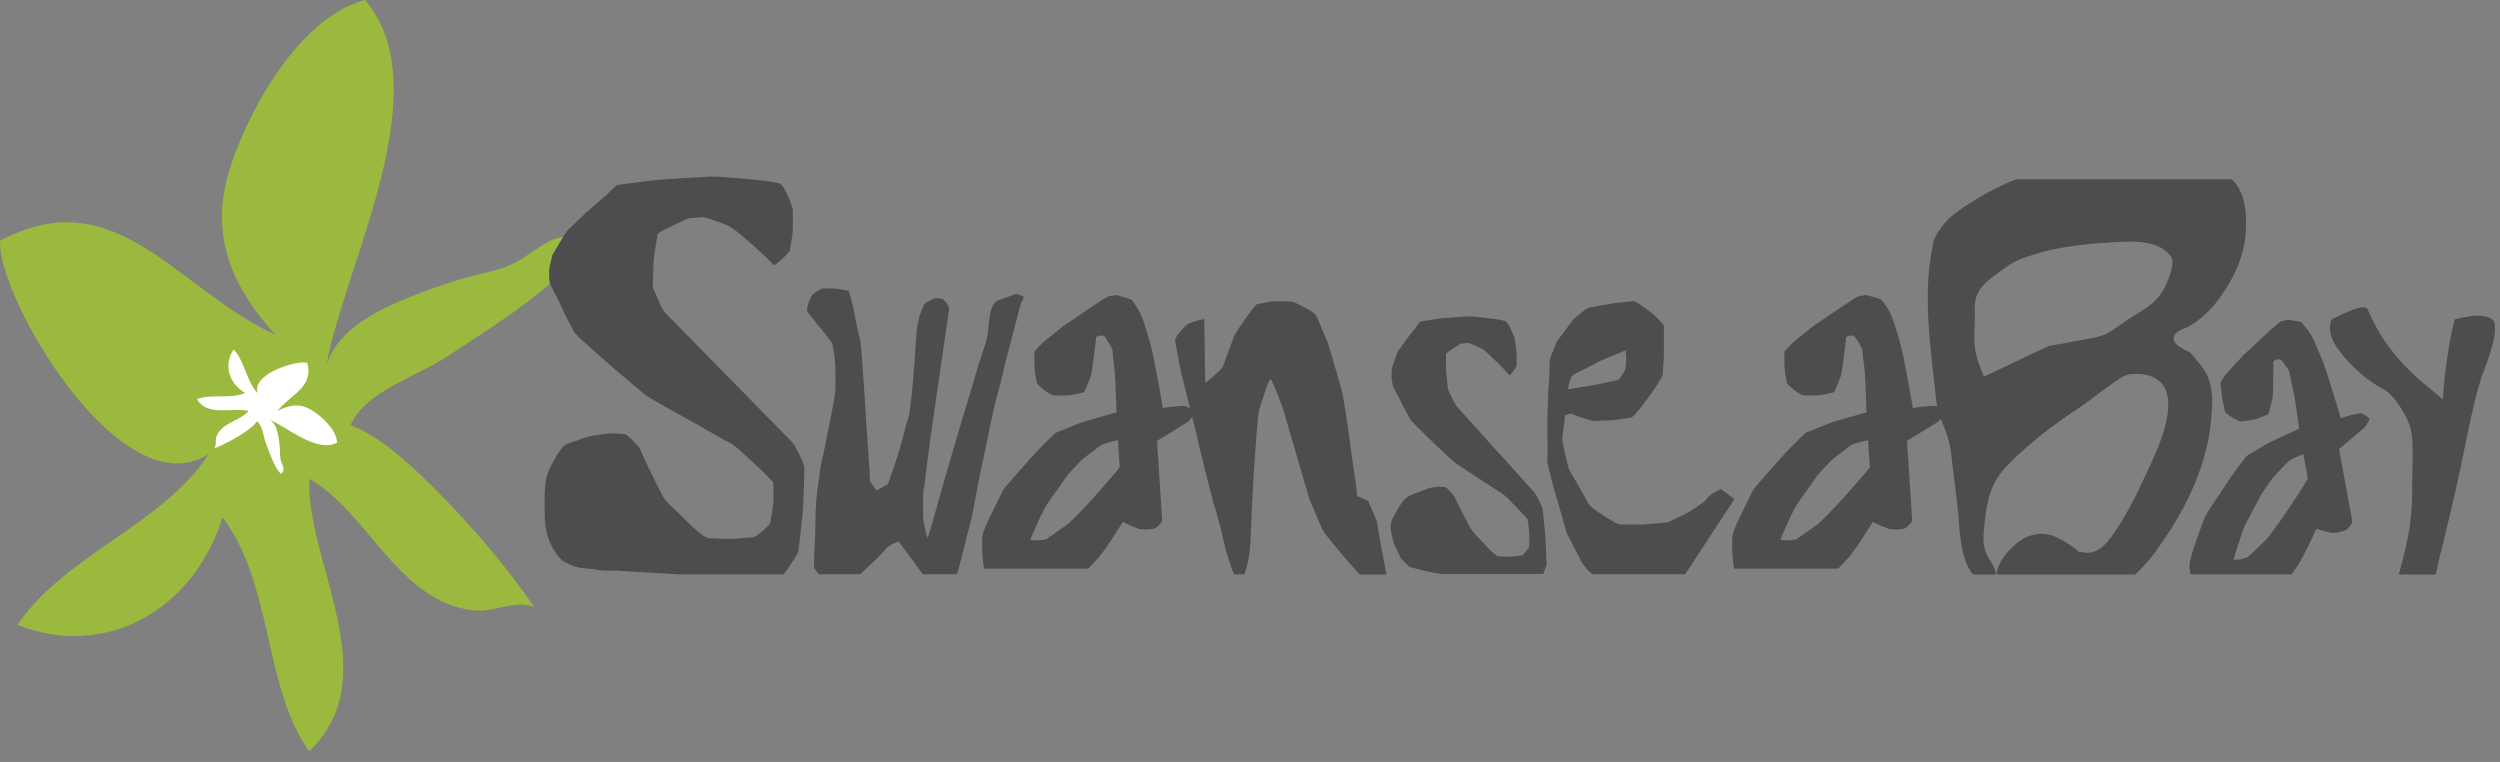<svg width="210" height="64" viewBox="0 0 210 64" fill="none" xmlns="http://www.w3.org/2000/svg">
<rect x="0" y="0" width="210" height="64" fill="#808080" stroke="none"/>
<g clip-path="url(#clip0_644_3466)">
<path opacity="0.98" d="M25.24 39.84C30.69 42.28 33.15 50.53 39.75 51.27C41.56 51.47 43.14 50.36 44.87 50.98C42.14 46.98 38.12 42.43 34.54 39.16C33.12 37.86 31.19 36.34 29.44 35.71C30.65 32.9 35.04 31.61 37.53 29.97C40.18 28.23 42.94 26.51 45.41 24.48C46.85 23.3 47.91 22.48 49.15 20.64C47.08 18.6 45.03 21.3 42.96 22.22C41.51 22.86 39.42 23.16 37.72 23.75C33.97 25.07 28.61 26.79 27.42 30.68C28.97 22.15 37.02 7.47 30.66 0C25.1 1.43 20.65 9.57 19.19 14.56C17.59 20.04 19.69 24.32 23.11 28.1C14.94 24.42 9.77 14.97 -1.32057e-05 20.23C-0.24 24.94 10.17 42.88 17.53 38.14C13.66 44.1 5.52 46.53 1.46 52.49C8.64 55.33 16.12 51.55 18.7 43.46C22.97 49.17 22.11 57.68 25.97 63.11C32.64 56.75 25.51 46.97 26 39.96" fill="#9BBA3C"/>
<path d="M20.98 34.42C20.28 35.35 18.61 35.46 18.18 36.68C18.06 37.01 18.21 37.36 18.01 37.66C18.89 37.32 19.93 36.75 20.7 36.21C21.01 36 21.38 35.7 21.58 35.39C22.06 35.74 22.11 36.63 22.32 37.18C22.54 37.76 22.74 38.36 23.02 38.92C23.18 39.24 23.29 39.48 23.59 39.8C24.07 39.5 23.64 38.99 23.56 38.56C23.5 38.26 23.54 37.85 23.5 37.5C23.41 36.73 23.32 35.64 22.63 35.24C24.18 35.91 26.62 38.07 28.31 37.19C28.28 36.07 26.93 34.87 26.05 34.38C25.08 33.84 24.17 34.05 23.31 34.53C24.36 33.14 26.38 32.57 25.81 30.48C24.93 30.23 21.07 31.42 21.65 33.03C20.69 32.04 20.58 30.38 19.63 29.35C18.78 30.59 19.17 32.17 20.59 33.01C19.32 33.57 17.74 33.04 16.54 33.53C17.46 35.07 19.62 34.15 20.93 34.54" fill="white"/>
<path d="M163.86 37.75C164.05 39.56 164.31 41.37 164.5 43.19C164.58 44.03 164.63 47.04 165.74 48.26H167.65C167.65 47.68 167.07 46.95 166.91 46.63C166.49 45.76 166.61 44.96 166.69 44.08C166.89 41.94 167.27 40.5 168.55 39.17C170.22 37.42 172.39 35.74 174.48 34.37C175.63 33.61 176.63 32.75 177.81 31.96C178.47 31.51 178.75 31.37 179.74 31.42C183.63 31.71 181.85 36.38 180.84 38.59C179.87 40.68 179.11 42.43 177.85 44.37C177.26 45.26 176.37 46.71 174.97 46.39L174.59 46.34C174.28 45.94 172.65 44.97 172.11 44.91C171.37 44.79 171.18 44.81 170.39 45.04C169.29 45.45 167.75 47.11 167.73 48.18V48.26H179.35C179.48 48.13 179.61 48.01 179.73 47.9C180.76 46.89 181.56 45.66 182.33 44.48C184.08 41.74 185.38 38.68 185.71 35.51C185.84 34.05 185.99 32.91 185.41 31.55C185.12 30.86 184.47 30.24 184.01 29.64C183.44 29.3 182.4 28.99 182.63 28.22C182.76 27.76 183.58 27.6 184 27.34C185.51 26.4 186.25 25.36 186.95 24.29C187.87 22.87 188.41 21.45 188.59 20.06C188.74 18.88 188.86 16.32 187.47 15.06H169.38C167.7 15.64 164.98 17.23 163.78 18.29C163.29 18.74 162.5 19.76 162.39 20.4C162.25 21.15 162.11 21.89 162.04 22.65C161.69 26.29 162.27 30.08 162.65 33.69C162.8 35.12 163.7 36.36 163.84 37.77L163.86 37.75ZM165.89 25.95C165.82 24.69 166.44 23.95 167.57 23.12C169.13 21.97 169.09 21.95 170.98 21.34C173.09 20.67 175.73 20.43 178.07 20.32C179.55 20.25 181.42 20.27 182.34 21.52C182.66 21.95 182.43 22.8 181.98 23.83C181.16 25.72 179.86 26.01 178.16 27.24C177.2 27.93 176.97 28.15 175.8 28.38C174.57 28.62 173.35 28.86 172.11 29.05L166.64 31.64L166.17 30.38C165.58 28.63 165.98 27.77 165.87 25.95H165.89Z" fill="#4D4D4F"/>
<path d="M129.99 35.59C129.97 36.06 129.97 36.52 129.99 36.99C129.99 37.46 129.99 37.87 129.99 38.24C129.99 38.55 129.98 38.73 129.97 38.79C129.97 38.85 130.04 39.16 130.2 39.75C130.35 40.34 130.47 40.79 130.54 41.1C130.62 41.35 130.71 41.67 130.83 42.06C130.95 42.45 131.06 42.85 131.17 43.26C131.29 43.67 131.39 44.05 131.49 44.39C131.59 44.73 131.65 44.92 131.7 44.97L132.91 47.31L133.37 47.89C133.46 47.97 133.59 48.12 133.77 48.24H141.55L145.69 41.93L144.56 41.08C143.72 41.43 143.41 41.82 143.24 42.06C143.19 42.11 143.01 42.25 142.68 42.47C142.36 42.68 142.11 42.85 141.94 42.97C141.72 43.09 141.36 43.28 140.84 43.52C140.33 43.76 140.05 43.89 140 43.89C139.91 43.89 139.62 43.92 139.11 43.97C138.6 44.02 138.22 44.05 137.96 44.06C137.75 44.06 137.41 44.07 136.94 44.06C136.48 44.06 136.22 44.06 136.18 44.06C136.05 44.06 135.87 44.01 135.64 43.88C135.41 43.75 135.16 43.61 134.89 43.43C134.62 43.25 134.37 43.09 134.14 42.94C133.91 42.79 133.76 42.67 133.67 42.57C133.58 42.52 133.46 42.36 133.3 42.07C133.14 41.79 132.96 41.47 132.78 41.14C132.6 40.81 132.42 40.48 132.23 40.18C132.05 39.88 131.92 39.65 131.84 39.49C131.76 39.34 131.65 38.97 131.52 38.37C131.39 37.78 131.31 37.38 131.27 37.17C131.23 36.97 131.25 36.58 131.33 36.02C131.41 35.46 131.45 35.08 131.46 34.87C131.54 34.87 131.63 34.84 131.71 34.81C131.79 34.77 131.88 34.75 131.96 34.74C132 34.74 132.12 34.78 132.3 34.87C132.49 34.96 132.69 35.03 132.9 35.09C133.11 35.15 133.31 35.21 133.5 35.28C133.69 35.34 133.81 35.37 133.85 35.36C133.94 35.36 134.2 35.34 134.64 35.33C135.09 35.32 135.42 35.3 135.63 35.28C135.84 35.26 136.31 35.19 137.03 35.07C137.16 35.01 137.35 34.81 137.62 34.49C137.88 34.16 138.16 33.81 138.44 33.43C138.73 33.05 138.98 32.68 139.2 32.32C139.42 31.97 139.58 31.7 139.66 31.53C139.66 31.48 139.68 31.23 139.71 30.78C139.74 30.34 139.77 29.98 139.77 29.7C139.77 29.43 139.77 28.99 139.77 28.39C139.77 27.79 139.77 27.46 139.77 27.4C139.77 27.35 139.69 27.24 139.53 27.06C139.36 26.89 139.24 26.76 139.16 26.66C138.91 26.42 138.55 26.13 138.07 25.79C137.59 25.46 137.33 25.29 137.29 25.3C137.25 25.3 136.99 25.33 136.53 25.37C136.06 25.41 135.73 25.45 135.51 25.48C135.25 25.52 134.87 25.59 134.36 25.68C133.85 25.78 133.55 25.84 133.47 25.85C133.38 25.86 133.18 26 132.85 26.25C132.53 26.51 132.3 26.7 132.17 26.82L130.86 28.56C130.77 28.68 130.65 28.95 130.49 29.38C130.33 29.82 130.23 30.09 130.18 30.2C130.18 30.36 130.17 30.64 130.16 31.06C130.15 31.47 130.12 31.91 130.09 32.35C130.06 32.79 130.04 33.23 130.03 33.64C130.02 34.06 130.01 34.34 130 34.49C130 34.76 129.98 35.12 129.97 35.59H129.99ZM131.83 32.14C131.9 31.82 131.98 31.63 132.07 31.56C132.11 31.51 132.38 31.36 132.88 31.11C133.37 30.87 133.74 30.68 134 30.54C134.21 30.41 134.64 30.21 135.28 29.95C135.93 29.68 136.35 29.51 136.57 29.43C136.57 29.48 136.57 29.6 136.59 29.79C136.61 29.98 136.62 30.12 136.61 30.23C136.61 30.34 136.58 30.61 136.52 31.05C136.47 31.17 136.38 31.34 136.22 31.57C136.06 31.8 135.95 31.92 135.86 31.93C135.73 31.94 135.47 32 135.06 32.1C134.66 32.2 134.23 32.29 133.78 32.36C133.33 32.44 132.91 32.51 132.51 32.57C132.1 32.64 131.84 32.68 131.71 32.69C131.71 32.64 131.75 32.45 131.82 32.13L131.83 32.14Z" fill="#4D4D4F"/>
<path d="M87 31.58C87.04 31.87 87.06 32.04 87.07 32.08C87.12 32.24 87.33 32.46 87.7 32.75C88.07 33.03 88.32 33.18 88.45 33.21C88.49 33.21 88.68 33.21 89.01 33.22C89.34 33.22 89.59 33.22 89.76 33.21C89.98 33.19 90.24 33.14 90.54 33.07C90.84 33 91.01 32.95 91.06 32.95C91.1 32.9 91.19 32.71 91.32 32.37C91.45 32.03 91.55 31.77 91.63 31.59C91.67 31.46 91.71 31.23 91.75 30.93C91.8 30.62 91.84 30.29 91.88 29.94C91.93 29.59 91.97 29.26 92.01 28.95C92.06 28.64 92.07 28.42 92.07 28.29C92.11 28.29 92.16 28.27 92.23 28.24C92.29 28.21 92.35 28.19 92.39 28.19C92.43 28.19 92.54 28.19 92.72 28.21C92.81 28.29 92.96 28.49 93.15 28.81C93.35 29.14 93.44 29.34 93.45 29.43L93.47 29.76C93.48 29.98 93.51 30.23 93.56 30.51C93.6 30.79 93.63 31.08 93.65 31.39C93.67 31.65 93.68 31.87 93.69 32.04C93.7 32.26 93.72 32.69 93.74 33.35C93.76 34 93.78 34.44 93.79 34.66C93.66 34.67 93.44 34.73 93.14 34.82C92.84 34.91 92.51 35.01 92.17 35.1C91.83 35.19 91.5 35.29 91.2 35.38C90.9 35.47 90.68 35.55 90.55 35.6C90.29 35.71 89.92 35.86 89.43 36.05C88.94 36.24 88.67 36.36 88.63 36.4C88.42 36.59 88.1 36.9 87.67 37.33C87.23 37.76 86.79 38.24 86.34 38.75C85.89 39.26 85.47 39.74 85.08 40.18C84.69 40.62 84.44 40.93 84.31 41.09C84.23 41.22 84.1 41.47 83.93 41.83C83.75 42.19 83.57 42.57 83.37 42.97C83.17 43.37 83 43.75 82.84 44.1C82.68 44.45 82.59 44.72 82.56 44.88C82.52 44.92 82.5 45.15 82.5 45.56C82.5 45.97 82.5 46.28 82.52 46.48C82.53 46.69 82.56 46.97 82.6 47.34C82.62 47.52 82.64 47.66 82.67 47.76H91.41C91.41 47.76 91.49 47.67 91.54 47.63C91.75 47.41 91.94 47.2 92.13 47C92.32 46.8 92.45 46.63 92.53 46.5C92.61 46.41 92.74 46.23 92.93 45.97C93.11 45.71 93.29 45.44 93.47 45.17C93.65 44.9 93.82 44.63 93.98 44.37C94.14 44.1 94.26 43.92 94.34 43.83C94.43 43.91 94.66 44.02 95.02 44.17C95.38 44.31 95.6 44.4 95.7 44.44C95.74 44.44 95.84 44.44 96 44.46C96.16 44.48 96.27 44.49 96.36 44.48C96.45 44.48 96.66 44.45 97.01 44.39C97.1 44.34 97.22 44.24 97.38 44.08C97.55 43.92 97.63 43.79 97.62 43.7L97.19 37.03L99.72 35.48C99.81 35.43 99.92 35.32 100.06 35.14C100.2 34.97 100.3 34.84 100.33 34.74C100.28 34.65 100.17 34.54 100.01 34.39C99.85 34.25 99.72 34.16 99.63 34.12C99.45 34.09 99.12 34.1 98.65 34.14C98.17 34.18 97.85 34.24 97.67 34.3C97.66 34.12 97.6 33.78 97.51 33.28C97.41 32.78 97.31 32.24 97.21 31.67C97.11 31.1 97.01 30.58 96.91 30.09C96.81 29.61 96.73 29.27 96.68 29.05C96.62 28.83 96.49 28.4 96.3 27.76C96.11 27.12 95.96 26.69 95.86 26.48C95.8 26.31 95.68 26.08 95.49 25.8C95.3 25.52 95.17 25.33 95.12 25.25C95.07 25.17 94.88 25.09 94.55 25C94.22 24.92 93.96 24.84 93.78 24.78L93.46 24.83L93.13 24.88C93 24.94 92.76 25.09 92.41 25.31C92.05 25.54 91.68 25.78 91.28 26.06C90.88 26.33 90.51 26.59 90.15 26.83C89.79 27.07 89.53 27.25 89.36 27.35C89.24 27.45 88.93 27.69 88.46 28.08C87.98 28.46 87.66 28.72 87.5 28.87C87.41 28.97 87.3 29.1 87.13 29.27C86.96 29.44 86.88 29.54 86.89 29.58C86.89 29.62 86.89 29.81 86.89 30.15C86.89 30.49 86.89 30.74 86.91 30.91C86.92 31.08 86.95 31.31 86.98 31.6L87 31.58ZM94.07 39.22C94.07 39.22 93.91 39.47 93.58 39.84C93.25 40.21 92.86 40.66 92.41 41.18C91.96 41.7 91.49 42.22 90.99 42.74C90.5 43.26 90.08 43.67 89.75 43.98C89.58 44.11 89.25 44.35 88.77 44.68C88.29 45.02 87.98 45.22 87.85 45.31C87.81 45.31 87.71 45.33 87.56 45.35C87.4 45.38 87.28 45.39 87.2 45.39C87.11 45.39 86.99 45.39 86.84 45.37C86.68 45.36 86.58 45.35 86.54 45.35C86.61 45.14 86.8 44.71 87.09 44.07C87.38 43.43 87.58 43 87.7 42.78C87.74 42.69 87.84 42.53 88 42.29C88.16 42.05 88.34 41.79 88.55 41.5C88.75 41.21 88.94 40.95 89.12 40.7C89.3 40.46 89.43 40.27 89.51 40.13C89.59 40 89.79 39.76 90.12 39.42C90.45 39.08 90.65 38.86 90.73 38.77C90.82 38.68 90.95 38.56 91.13 38.42C91.32 38.28 91.52 38.12 91.73 37.96C91.94 37.79 92.13 37.65 92.29 37.53C92.46 37.41 92.56 37.34 92.61 37.34C92.69 37.29 92.91 37.22 93.26 37.13C93.6 37.04 93.82 36.99 93.91 36.98L94.05 39.21L94.07 39.22Z" fill="#4D4D4F"/>
<path d="M150 31.58C150.04 31.87 150.06 32.04 150.07 32.08C150.12 32.24 150.33 32.46 150.7 32.75C151.07 33.03 151.32 33.18 151.45 33.21C151.49 33.21 151.68 33.21 152.01 33.22C152.34 33.22 152.59 33.22 152.76 33.21C152.98 33.19 153.24 33.14 153.54 33.07C153.84 33 154.01 32.95 154.06 32.95C154.1 32.9 154.19 32.71 154.32 32.37C154.45 32.03 154.55 31.77 154.63 31.59C154.67 31.46 154.71 31.23 154.75 30.93C154.8 30.62 154.84 30.29 154.88 29.94C154.93 29.59 154.97 29.26 155.01 28.95C155.06 28.64 155.07 28.42 155.07 28.29C155.11 28.29 155.16 28.27 155.23 28.24C155.29 28.21 155.35 28.19 155.39 28.19C155.43 28.19 155.54 28.19 155.72 28.21C155.81 28.29 155.96 28.49 156.15 28.81C156.35 29.14 156.44 29.34 156.45 29.43L156.47 29.76C156.48 29.98 156.51 30.23 156.56 30.51C156.6 30.79 156.63 31.08 156.65 31.39C156.67 31.65 156.68 31.87 156.69 32.04C156.7 32.26 156.72 32.69 156.74 33.35C156.76 34 156.78 34.44 156.79 34.66C156.66 34.67 156.44 34.73 156.14 34.82C155.84 34.91 155.51 35.01 155.17 35.1C154.83 35.19 154.5 35.29 154.2 35.38C153.9 35.47 153.68 35.55 153.55 35.6C153.29 35.71 152.92 35.86 152.43 36.05C151.94 36.24 151.67 36.36 151.63 36.4C151.42 36.59 151.1 36.9 150.67 37.33C150.23 37.76 149.79 38.24 149.34 38.75C148.89 39.26 148.47 39.74 148.08 40.18C147.69 40.62 147.44 40.93 147.31 41.09C147.23 41.22 147.1 41.47 146.93 41.83C146.75 42.19 146.57 42.57 146.37 42.97C146.17 43.37 146 43.75 145.84 44.1C145.68 44.45 145.59 44.72 145.56 44.88C145.52 44.92 145.5 45.15 145.5 45.56C145.5 45.97 145.5 46.28 145.52 46.48C145.53 46.69 145.56 46.97 145.6 47.34C145.62 47.52 145.64 47.66 145.67 47.76H154.41C154.41 47.76 154.49 47.67 154.54 47.63C154.75 47.41 154.94 47.2 155.13 47C155.32 46.8 155.45 46.63 155.53 46.5C155.61 46.41 155.74 46.23 155.93 45.97C156.11 45.71 156.29 45.44 156.47 45.17C156.65 44.9 156.82 44.63 156.98 44.37C157.14 44.1 157.26 43.92 157.34 43.83C157.43 43.91 157.66 44.02 158.02 44.17C158.38 44.31 158.6 44.4 158.7 44.44C158.74 44.44 158.84 44.44 159 44.46C159.16 44.48 159.27 44.49 159.36 44.48C159.45 44.48 159.66 44.45 160.01 44.39C160.1 44.34 160.22 44.24 160.38 44.08C160.55 43.92 160.63 43.79 160.62 43.7L160.19 37.03L162.72 35.48C162.81 35.43 162.92 35.32 163.06 35.14C163.2 34.97 163.3 34.84 163.33 34.74C163.28 34.65 163.17 34.54 163.01 34.39C162.85 34.25 162.72 34.16 162.63 34.12C162.45 34.09 162.12 34.1 161.65 34.14C161.17 34.18 160.85 34.24 160.67 34.3C160.66 34.12 160.6 33.78 160.51 33.28C160.41 32.78 160.31 32.24 160.21 31.67C160.11 31.1 160.01 30.58 159.91 30.09C159.81 29.61 159.73 29.27 159.68 29.05C159.62 28.83 159.49 28.4 159.3 27.76C159.11 27.12 158.96 26.69 158.86 26.48C158.8 26.31 158.68 26.08 158.49 25.8C158.3 25.52 158.17 25.33 158.12 25.25C158.07 25.17 157.88 25.09 157.55 25C157.22 24.92 156.96 24.84 156.78 24.78L156.46 24.83L156.13 24.88C156 24.94 155.76 25.09 155.41 25.31C155.05 25.54 154.68 25.78 154.28 26.06C153.88 26.33 153.51 26.59 153.15 26.83C152.79 27.07 152.53 27.25 152.36 27.35C152.24 27.45 151.93 27.69 151.46 28.08C150.98 28.46 150.66 28.72 150.5 28.87C150.41 28.97 150.3 29.1 150.13 29.27C149.96 29.44 149.88 29.54 149.89 29.58C149.89 29.62 149.89 29.81 149.89 30.15C149.89 30.49 149.89 30.74 149.91 30.91C149.92 31.08 149.95 31.31 149.98 31.6L150 31.58ZM157.08 39.22C157.08 39.22 156.92 39.47 156.59 39.84C156.26 40.21 155.87 40.66 155.42 41.18C154.97 41.7 154.5 42.22 154 42.74C153.51 43.26 153.09 43.67 152.76 43.98C152.59 44.11 152.26 44.35 151.78 44.68C151.3 45.02 150.99 45.22 150.86 45.31C150.82 45.31 150.72 45.33 150.57 45.35C150.41 45.38 150.29 45.39 150.21 45.39C150.12 45.39 150 45.39 149.85 45.37C149.69 45.36 149.59 45.35 149.55 45.35C149.62 45.14 149.81 44.71 150.1 44.07C150.39 43.43 150.59 43 150.71 42.78C150.75 42.69 150.85 42.53 151.01 42.29C151.17 42.05 151.35 41.79 151.56 41.5C151.76 41.21 151.95 40.95 152.13 40.7C152.31 40.46 152.44 40.27 152.52 40.13C152.6 40 152.8 39.76 153.13 39.42C153.46 39.08 153.66 38.86 153.74 38.77C153.83 38.68 153.96 38.56 154.14 38.42C154.33 38.28 154.53 38.12 154.74 37.96C154.95 37.79 155.14 37.65 155.3 37.53C155.47 37.41 155.57 37.34 155.62 37.34C155.7 37.29 155.92 37.22 156.27 37.13C156.61 37.04 156.83 36.99 156.92 36.98L157.06 39.21L157.08 39.22Z" fill="#4D4D4F"/>
<path d="M68.87 27.48C69.11 27.8 69.35 28.1 69.56 28.36C69.78 28.62 69.89 28.8 69.91 28.89C69.93 28.98 69.97 29.2 70.04 29.56C70.1 29.92 70.14 30.3 70.16 30.72C70.18 31.14 70.18 31.55 70.18 31.96C70.18 32.38 70.17 32.67 70.16 32.84C70.16 32.97 70.12 33.33 70.01 33.9C69.9 34.48 69.78 35.09 69.65 35.72C69.52 36.36 69.4 36.96 69.29 37.53C69.18 38.11 69.1 38.46 69.06 38.58C69.01 38.74 68.95 39.02 68.9 39.41C68.85 39.8 68.8 40.19 68.74 40.6C68.68 41 68.63 41.38 68.6 41.73C68.56 42.08 68.55 42.31 68.55 42.44C68.52 42.7 68.5 43.1 68.5 43.64C68.5 44.19 68.49 44.74 68.46 45.3C68.43 45.86 68.4 46.36 68.39 46.8C68.37 47.23 68.37 47.52 68.39 47.65C68.41 47.74 68.49 47.87 68.62 48.04C68.68 48.12 68.73 48.18 68.78 48.24H72.24C72.31 48.19 72.44 48.08 72.64 47.88C72.88 47.65 73.12 47.42 73.39 47.17C73.65 46.93 73.89 46.69 74.1 46.46C74.31 46.22 74.45 46.07 74.53 45.99C74.61 45.91 74.76 45.82 74.98 45.7C75.21 45.58 75.37 45.51 75.49 45.48L77.51 48.23H80.39C80.53 47.75 80.67 47.25 80.8 46.72C80.96 46.09 81.11 45.49 81.25 44.92C81.39 44.36 81.49 43.96 81.55 43.75C81.63 43.48 81.75 42.87 81.93 41.9C82.1 40.93 82.31 39.89 82.55 38.78C82.78 37.68 83 36.64 83.2 35.66C83.4 34.68 83.53 34.06 83.6 33.79C83.62 33.71 83.71 33.39 83.86 32.86C84 32.33 84.16 31.72 84.32 31.03C84.48 30.34 84.66 29.64 84.85 28.93C85.04 28.22 85.19 27.66 85.29 27.26C85.4 26.86 85.54 26.32 85.71 25.65C85.89 24.98 86.41 24.93 85.33 24.69L83.68 25.3C82.89 26.04 83.21 27.57 82.78 28.87C82.35 30.16 82.06 31.05 81.93 31.53C81.78 32.05 81.52 32.97 81.12 34.25C80.73 35.53 80.32 36.92 79.89 38.39C79.46 39.86 79.07 41.23 78.71 42.51C78.35 43.78 78.1 44.68 77.94 45.19C77.86 45.09 77.79 44.85 77.72 44.48C77.65 44.11 77.6 43.88 77.58 43.78C77.56 43.69 77.54 43.52 77.54 43.27C77.54 43.02 77.54 42.76 77.54 42.46C77.54 42.17 77.55 41.9 77.55 41.65C77.55 41.41 77.55 41.22 77.6 41.09C77.63 41.01 77.66 40.77 77.7 40.37C77.74 39.97 77.8 39.53 77.86 39.05C77.93 38.56 77.99 38.08 78.06 37.59C78.12 37.1 78.17 36.73 78.2 36.47L79.74 25.86C79.72 25.77 79.64 25.64 79.52 25.47C79.39 25.3 79.29 25.19 79.21 25.14C79.03 25.08 78.91 25.05 78.87 25.04C78.83 25.04 78.7 25.04 78.49 25.07C78.38 25.1 78.21 25.19 77.97 25.32C77.73 25.46 77.6 25.57 77.58 25.65C77.39 26.13 77.28 26.43 77.24 26.56C77.2 26.69 77.16 26.88 77.11 27.15C77.05 27.41 77.02 27.57 77.01 27.61L76.78 30.93C76.75 31.2 76.72 31.55 76.69 31.99C76.66 32.44 76.62 32.86 76.57 33.28C76.52 33.7 76.48 34.06 76.44 34.36C76.4 34.67 76.37 34.85 76.36 34.89C76.33 34.98 76.27 35.17 76.18 35.47C76.1 35.73 76.01 36.05 75.92 36.44C75.83 36.83 75.72 37.21 75.61 37.6C75.5 37.95 75.42 38.2 75.37 38.37C75.28 38.67 75.13 39.11 74.93 39.68C74.73 40.26 74.62 40.58 74.59 40.67L73.64 41.19L73.09 40.45C73.07 40.01 73.02 39.21 72.94 38.08C72.86 36.94 72.78 35.73 72.7 34.44C72.62 33.16 72.54 31.94 72.46 30.81C72.38 29.68 72.31 28.89 72.25 28.45C72.19 28.31 72.12 28.05 72.04 27.67C71.96 27.29 71.87 26.88 71.79 26.43C71.71 25.98 71.61 25.57 71.51 25.19C71.41 24.81 71.33 24.55 71.27 24.41C71.17 24.41 70.99 24.38 70.74 24.33C70.48 24.29 70.31 24.26 70.21 24.25C70.07 24.24 69.86 24.23 69.59 24.23C69.32 24.23 69.16 24.23 69.11 24.22C69 24.26 68.84 24.34 68.63 24.48C68.42 24.61 68.27 24.72 68.19 24.8C68.18 24.84 68.14 24.95 68.05 25.11C67.97 25.28 67.92 25.4 67.89 25.49C67.87 25.57 67.83 25.77 67.78 26.06C67.8 26.15 67.92 26.32 68.13 26.58C68.35 26.84 68.57 27.13 68.82 27.46L68.87 27.48Z" fill="#4D4D4F"/>
<path d="M200.22 32.7C201.16 33.18 202.21 35.02 202.46 35.9C202.72 36.84 202.67 38.14 202.65 39.01C202.58 41.42 202.67 41.69 202.58 42.62C202.4 44.38 202.54 43.79 202.18 45.51C201.97 46.51 201.77 47.27 201.5 48.26H204.6C204.72 47.72 204.78 47.41 204.91 46.87C205.53 44.4 206.12 41.93 206.66 39.43C207.02 37.75 207.88 33.02 208.67 31.07C208.99 30.26 210.04 27.42 209.36 26.84C208.52 26.12 206.19 26.84 206.19 26.84C205.74 28.5 205.25 31.88 205.21 33.55C203.49 32.09 200.65 30.16 198.87 25.97C198.6 25.32 195.86 26.84 195.86 26.84C195.6 27.39 195.73 27.88 195.85 28.31C196.12 29.28 198.06 31.58 200.22 32.7Z" fill="#4D4D4F"/>
<path d="M183.94 47.21C183.94 47.21 183.9 47.47 183.94 47.86C183.95 48.02 184 48.12 184.01 48.25H192.49C192.64 48.04 192.76 47.87 192.89 47.68C193.04 47.47 193.15 47.29 193.21 47.16C193.28 47.06 193.38 46.88 193.52 46.6C193.66 46.33 193.8 46.05 193.94 45.78C194.08 45.5 194.21 45.23 194.32 44.96C194.44 44.69 194.53 44.5 194.6 44.41C194.69 44.47 194.91 44.54 195.25 44.62C195.59 44.7 195.81 44.74 195.9 44.77C195.94 44.77 196.03 44.75 196.18 44.74C196.32 44.74 196.43 44.72 196.51 44.7C196.59 44.68 196.78 44.62 197.1 44.52C197.17 44.46 197.27 44.35 197.41 44.17C197.54 43.99 197.6 43.87 197.59 43.79L196.48 37.72L198.58 35.94C198.65 35.88 198.74 35.76 198.85 35.59C198.96 35.42 199.02 35.28 199.05 35.19C199 35.12 198.89 35.03 198.73 34.92C198.57 34.81 198.45 34.74 198.36 34.72C198.2 34.72 197.9 34.77 197.48 34.87C197.06 34.98 196.77 35.07 196.62 35.15C196.59 34.99 196.5 34.68 196.36 34.23C196.22 33.78 196.07 33.3 195.91 32.78C195.75 32.27 195.61 31.8 195.47 31.37C195.33 30.94 195.22 30.63 195.15 30.44C195.07 30.25 194.92 29.87 194.67 29.3C194.43 28.73 194.25 28.35 194.14 28.17C194.07 28.02 193.94 27.82 193.74 27.59C193.54 27.35 193.41 27.2 193.36 27.12C193.31 27.05 193.13 27 192.83 26.96C192.53 26.92 192.3 26.88 192.13 26.85L191.85 26.93L191.57 27.01C191.47 27.08 191.27 27.25 190.98 27.5C190.69 27.75 190.38 28.03 190.06 28.33C189.74 28.63 189.43 28.92 189.14 29.19C188.85 29.46 188.64 29.65 188.5 29.78C188.4 29.89 188.16 30.16 187.77 30.57C187.38 30.99 187.13 31.27 186.99 31.43C186.93 31.53 186.83 31.67 186.7 31.85C186.57 32.03 186.51 32.14 186.52 32.18C186.52 32.22 186.54 32.4 186.58 32.72C186.61 33.04 186.64 33.27 186.66 33.43C186.69 33.59 186.73 33.8 186.79 34.07C186.85 34.34 186.89 34.49 186.89 34.53C186.95 34.68 187.16 34.85 187.51 35.07C187.86 35.28 188.1 35.39 188.22 35.41C188.26 35.41 188.43 35.38 188.72 35.34C189.01 35.31 189.24 35.27 189.39 35.23C189.58 35.18 189.81 35.1 190.07 34.99C190.33 34.88 190.48 34.82 190.52 34.81C190.55 34.76 190.61 34.57 190.69 34.24C190.77 33.9 190.84 33.65 190.89 33.47C190.91 33.34 190.93 33.13 190.93 32.84C190.93 32.55 190.95 32.23 190.95 31.9C190.95 31.57 190.95 31.25 190.97 30.96C190.97 30.67 190.97 30.46 190.95 30.34C190.99 30.33 191.04 30.31 191.09 30.27C191.14 30.24 191.19 30.21 191.23 30.2C191.27 30.2 191.37 30.18 191.53 30.18C191.62 30.24 191.77 30.41 191.97 30.69C192.18 30.97 192.29 31.15 192.3 31.23L192.35 31.53C192.39 31.73 192.44 31.96 192.5 32.21C192.57 32.47 192.62 32.73 192.67 33.01C192.71 33.25 192.75 33.45 192.78 33.61C192.81 33.81 192.88 34.21 192.96 34.82C193.05 35.43 193.11 35.82 193.14 36.03C193.02 36.06 192.84 36.14 192.58 36.26C192.32 36.39 192.04 36.52 191.74 36.65C191.44 36.79 191.16 36.92 190.9 37.04C190.64 37.17 190.46 37.27 190.34 37.33C190.12 37.47 189.8 37.66 189.38 37.9C188.96 38.15 188.73 38.29 188.69 38.34C188.52 38.55 188.26 38.88 187.92 39.35C187.57 39.82 187.21 40.33 186.86 40.87C186.5 41.42 186.16 41.93 185.85 42.4C185.53 42.87 185.33 43.2 185.23 43.38C185.17 43.51 185.07 43.76 184.94 44.13C184.81 44.5 184.67 44.89 184.53 45.29C184.38 45.7 184.26 46.08 184.15 46.44C184.04 46.8 183.97 47.06 183.96 47.22L183.94 47.21ZM188 45.77C188.21 45.13 188.35 44.69 188.44 44.47C188.47 44.38 188.54 44.21 188.67 43.96C188.79 43.71 188.93 43.44 189.09 43.14C189.25 42.84 189.39 42.57 189.54 42.31C189.68 42.05 189.78 41.86 189.84 41.72C189.9 41.59 190.06 41.33 190.33 40.97C190.59 40.6 190.76 40.37 190.82 40.27C190.89 40.17 191 40.04 191.15 39.89C191.31 39.73 191.47 39.56 191.64 39.37C191.81 39.18 191.96 39.02 192.1 38.89C192.24 38.75 192.33 38.68 192.36 38.67C192.43 38.61 192.62 38.52 192.92 38.38C193.22 38.25 193.41 38.17 193.49 38.15L193.85 40.19C193.85 40.19 193.73 40.45 193.48 40.84C193.22 41.23 192.91 41.7 192.56 42.25C192.2 42.8 191.83 43.35 191.43 43.91C191.03 44.47 190.69 44.91 190.42 45.26C190.28 45.41 190 45.68 189.59 46.07C189.18 46.46 188.92 46.7 188.81 46.8C188.77 46.8 188.68 46.84 188.54 46.88C188.4 46.93 188.3 46.96 188.22 46.98C188.14 46.99 188.03 47.01 187.88 47.01C187.74 47.01 187.65 47.03 187.61 47.04C187.66 46.83 187.79 46.4 188 45.76V45.77Z" fill="#4D4D4F"/>
<path d="M115.66 43.83C115.38 43.07 115.18 42.72 114.94 42.09C114.94 42.09 114.26 41.75 113.99 41.67C113.98 41.33 113.91 40.73 113.78 39.87C113.65 39.02 113.52 38.1 113.39 37.11C113.26 36.13 113.13 35.23 113 34.42C112.87 33.61 112.77 33.03 112.69 32.7L111.58 28.92C111.44 28.58 111.24 28.1 110.99 27.49C110.74 26.86 110.58 26.51 110.51 26.43C110.37 26.27 110.05 26.06 109.56 25.81C109.06 25.55 108.71 25.38 108.51 25.32C108.44 25.32 108.22 25.32 107.82 25.32C107.43 25.3 107.13 25.31 106.94 25.32C106.74 25.33 106.28 25.42 105.57 25.56C105.44 25.65 105.14 26.04 104.66 26.71C104.18 27.38 103.84 27.89 103.66 28.24L102.71 30.82C102.58 31 102.34 31.25 101.98 31.56C101.62 31.88 101.37 32.08 101.24 32.17L101.16 26.8C100.44 26.94 99.95 27.1 99.69 27.29C99.56 27.39 99.36 27.59 99.1 27.9C98.84 28.21 98.71 28.45 98.71 28.61C98.85 29.43 98.98 30.1 99.08 30.63C99.18 31.16 99.31 31.69 99.45 32.22C99.59 32.75 99.69 33.18 99.77 33.5C99.84 33.83 99.98 34.4 100.19 35.22C100.4 36.04 100.62 36.92 100.83 37.87C101.05 38.81 101.26 39.68 101.47 40.46C101.68 41.25 101.83 41.8 101.9 42.14C102.04 42.55 102.24 43.24 102.49 44.18C102.74 45.14 102.79 45.59 102.86 45.75C102.93 45.92 102.97 46.29 103.09 46.62C103.23 47 103.55 48.17 103.69 48.25H104.53C105.07 46.8 105.05 45.13 105.07 44.58C105.12 44.01 105.1 43.7 105.15 42.73C105.2 41.76 105.26 40.7 105.33 39.56C105.41 38.42 105.48 37.34 105.56 36.33C105.64 35.31 105.71 34.67 105.77 34.42C105.83 34.24 105.97 33.82 106.19 33.12C106.4 32.44 106.58 32 106.71 31.82C106.84 31.98 107.03 32.4 107.29 33.06C107.54 33.73 107.7 34.15 107.77 34.32L109.98 41.9L111.06 44.44C111.2 44.69 111.43 45.01 111.75 45.39C112.07 45.77 112.4 46.17 112.75 46.6C113.1 47.03 113.42 47.39 113.7 47.68C113.98 47.98 114.16 48.18 114.23 48.26C114.98 48.26 115.35 48.26 115.35 48.26C115.35 48.26 116.39 48.26 116.46 48.26C116.46 48.26 116.09 46.23 115.95 45.54C115.85 45.05 115.67 43.83 115.67 43.83H115.66Z" fill="#4D4D4F"/>
<path d="M48.59 47.68C49.54 47.79 49.84 47.79 50.35 47.89C50.9 47.99 51.83 47.89 52.08 47.96L57.09 48.25H65.83C66 48.02 66.22 47.71 66.48 47.31C66.87 46.73 67.07 46.37 67.08 46.21C67.08 46.13 67.14 45.66 67.24 44.77C67.34 43.89 67.42 43.21 67.45 42.76C67.48 42.29 67.51 41.63 67.53 40.74C67.55 39.86 67.56 39.38 67.57 39.3C67.58 39.14 67.43 38.77 67.14 38.17C66.84 37.57 66.61 37.19 66.45 37.05L55.9 26.3C55.74 26.16 55.54 25.8 55.3 25.22C55.06 24.64 54.9 24.29 54.83 24.14C54.83 24.07 54.84 23.73 54.86 23.14C54.86 22.54 54.89 22.07 54.93 21.69C54.96 21.39 55.06 20.71 55.24 19.67C55.24 19.6 55.57 19.41 56.22 19.09C56.87 18.77 57.41 18.53 57.84 18.34L58.47 18.29L59.09 18.24C59.34 18.3 59.76 18.43 60.36 18.64C60.97 18.86 61.34 19.03 61.5 19.17C61.82 19.37 62.42 19.87 63.32 20.66C64.21 21.46 64.78 22 65.01 22.29C65.18 22.2 65.42 22.02 65.74 21.72C66.05 21.43 66.25 21.21 66.35 21.05C66.35 20.97 66.39 20.72 66.47 20.3C66.54 19.88 66.59 19.55 66.6 19.32C66.6 19.17 66.6 18.87 66.6 18.41C66.59 17.95 66.59 17.68 66.6 17.61C66.54 17.31 66.38 16.89 66.13 16.34C65.88 15.79 65.68 15.49 65.51 15.43C65.35 15.37 65.03 15.3 64.53 15.23C64.04 15.16 63.47 15.1 62.82 15.04C62.16 14.99 61.51 14.94 60.85 14.88C60.19 14.82 59.7 14.82 59.37 14.85C59.2 14.86 58.58 14.9 57.51 14.96C56.43 15.02 55.65 15.08 55.15 15.12C54.74 15.16 54.11 15.24 53.28 15.35C52.45 15.46 51.99 15.52 51.91 15.53C51.82 15.53 51.62 15.7 51.31 16.02C50.99 16.34 50.61 16.69 50.16 17.06C49.71 17.42 49.28 17.8 48.87 18.21C48.46 18.61 48.12 18.93 47.85 19.17C47.66 19.33 47.4 19.71 47.05 20.32C46.7 20.93 46.47 21.31 46.38 21.46C46.38 21.53 46.34 21.7 46.27 21.96C46.2 22.22 46.16 22.42 46.14 22.57C46.12 22.72 46.13 23.08 46.15 23.65C46.21 23.86 46.35 24.17 46.56 24.55C46.77 24.94 46.98 25.36 47.18 25.82C47.39 26.28 47.59 26.7 47.81 27.09C48.02 27.47 48.16 27.74 48.23 27.88C48.38 28.09 48.72 28.44 49.26 28.91C49.8 29.39 50.38 29.91 51.01 30.46C51.63 31.01 52.24 31.53 52.83 32.02C53.42 32.51 53.83 32.85 54.07 33.06C54.22 33.21 54.66 33.48 55.39 33.89C56.12 34.31 56.88 34.73 57.7 35.18C58.51 35.63 59.29 36.07 60.01 36.49C60.75 36.91 61.19 37.16 61.36 37.23C61.61 37.37 61.91 37.6 62.26 37.93C62.62 38.25 63 38.61 63.4 38.97C63.8 39.33 64.14 39.66 64.42 39.96C64.7 40.25 64.87 40.44 64.95 40.51C64.97 41.35 64.98 41.88 64.97 42.11C64.95 42.34 64.9 42.69 64.83 43.14C64.75 43.6 64.71 43.87 64.7 43.95C64.6 44.11 64.39 44.31 64.07 44.59C63.75 44.87 63.5 45.04 63.32 45.12C63.23 45.12 62.93 45.15 62.41 45.19C61.89 45.25 61.49 45.27 61.24 45.27C60.98 45.27 60.37 45.25 59.43 45.2C59.27 45.13 59.02 44.97 58.7 44.71C58.38 44.45 58.04 44.15 57.68 43.77C57.33 43.41 56.96 43.06 56.61 42.74C56.25 42.41 56 42.14 55.84 41.92C55.76 41.85 55.62 41.59 55.4 41.15C55.18 40.71 54.94 40.23 54.69 39.72C54.44 39.21 54.22 38.75 54.04 38.35C53.87 37.95 53.74 37.67 53.67 37.53C53.51 37.38 53.32 37.19 53.09 36.94C52.85 36.69 52.65 36.53 52.49 36.47C51.9 36.42 51.52 36.4 51.35 36.4C51.18 36.4 50.92 36.44 50.57 36.49C50.22 36.54 50.01 36.57 49.92 36.57C49.57 36.66 48.89 36.79 48.62 36.95C48.53 37.02 47.77 37.16 47.4 37.43C47.03 37.7 46.2 39.19 45.97 39.85C45.64 40.82 45.76 43.02 45.76 43.17C45.73 45.42 46.76 46.63 47.22 47.08C47.22 47.08 48.07 47.6 48.63 47.67L48.59 47.68Z" fill="#4D4D4F"/>
<path d="M117.1 45.69L116.88 44.83C116.75 44.33 116.82 43.81 117.07 43.36C117.38 42.8 117.74 42.23 117.79 42.17C117.96 41.99 118.06 41.87 118.11 41.83C118.24 41.72 118.55 41.57 119.06 41.37C119.56 41.18 119.9 41.05 120.08 40.99C120.12 40.99 120.23 40.97 120.41 40.94C120.59 40.91 120.72 40.89 120.81 40.88C120.9 40.88 121.1 40.88 121.41 40.92C121.5 40.97 121.62 41.07 121.76 41.23C121.9 41.4 122.02 41.53 122.12 41.63C122.17 41.73 122.26 41.91 122.39 42.17C122.52 42.43 122.67 42.74 122.84 43.08C123.02 43.42 123.18 43.73 123.34 44.03C123.49 44.32 123.59 44.49 123.64 44.54C123.74 44.68 123.9 44.87 124.11 45.09C124.33 45.3 124.54 45.54 124.76 45.78C124.98 46.03 125.19 46.23 125.38 46.4C125.57 46.57 125.71 46.68 125.81 46.72C126.31 46.75 126.63 46.77 126.76 46.77C126.9 46.77 127.1 46.75 127.37 46.71C127.64 46.68 127.8 46.66 127.84 46.66C127.93 46.61 128.04 46.49 128.19 46.31C128.33 46.12 128.43 45.99 128.46 45.88C128.46 45.83 128.46 45.65 128.46 45.35C128.46 45.05 128.46 44.82 128.45 44.67C128.44 44.52 128.39 44.16 128.31 43.61C128.26 43.56 128.15 43.44 127.98 43.24C127.81 43.05 127.6 42.83 127.36 42.58C127.12 42.34 126.89 42.11 126.68 41.89C126.46 41.67 126.28 41.52 126.14 41.43C126.05 41.38 125.79 41.22 125.37 40.94C124.95 40.66 124.51 40.37 124.04 40.07C123.58 39.77 123.14 39.48 122.72 39.21C122.31 38.94 122.05 38.75 121.96 38.66C121.82 38.52 121.57 38.29 121.22 37.96C120.87 37.64 120.51 37.29 120.13 36.92C119.76 36.55 119.41 36.21 119.08 35.89C118.75 35.57 118.55 35.34 118.45 35.2C118.4 35.1 118.31 34.93 118.16 34.67C118.01 34.42 117.87 34.13 117.72 33.83C117.57 33.52 117.43 33.24 117.28 32.98C117.14 32.73 117.04 32.52 116.99 32.38C116.93 31.99 116.89 31.76 116.89 31.66C116.89 31.56 116.89 31.43 116.9 31.26C116.91 31.09 116.92 30.98 116.92 30.93C116.96 30.83 117.04 30.58 117.18 30.17C117.31 29.76 117.42 29.51 117.5 29.4C117.62 29.24 117.78 29.03 117.96 28.76C118.14 28.5 118.33 28.24 118.54 28C118.74 27.76 118.91 27.53 119.06 27.32C119.2 27.11 119.29 27 119.34 27C119.38 27 119.62 26.96 120.05 26.89C120.48 26.82 120.8 26.77 121.01 26.75C121.27 26.72 121.68 26.69 122.24 26.65C122.8 26.62 123.12 26.59 123.21 26.59C123.38 26.57 123.64 26.58 123.99 26.61C124.34 26.65 124.69 26.69 125.04 26.73C125.39 26.77 125.69 26.81 125.96 26.86C126.23 26.91 126.4 26.95 126.49 27C126.58 27.04 126.71 27.24 126.89 27.61C127.06 27.98 127.19 28.25 127.24 28.45C127.24 28.5 127.26 28.68 127.31 28.98C127.35 29.28 127.38 29.48 127.39 29.58C127.39 29.73 127.4 29.95 127.4 30.23C127.4 30.51 127.4 30.67 127.4 30.72C127.36 30.83 127.27 30.98 127.13 31.16C126.99 31.35 126.88 31.48 126.8 31.53C126.65 31.34 126.31 30.97 125.77 30.44C125.23 29.91 124.88 29.58 124.69 29.44C124.6 29.35 124.38 29.23 124.05 29.08C123.71 28.94 123.48 28.85 123.35 28.81L123.03 28.84L122.71 28.87C122.5 28.99 122.24 29.15 121.93 29.36C121.62 29.57 121.46 29.69 121.46 29.74C121.46 30.43 121.46 30.88 121.47 31.08C121.48 31.33 121.51 31.65 121.56 32.04C121.6 32.43 121.63 32.66 121.63 32.7C121.68 32.8 121.79 33.03 121.97 33.42C122.15 33.8 122.28 34.04 122.37 34.14L128.81 41.28C128.91 41.37 129.06 41.62 129.26 42.02C129.47 42.42 129.58 42.67 129.58 42.77C129.58 42.82 129.62 43.13 129.68 43.71C129.74 44.3 129.79 44.74 129.81 45.05C129.83 45.35 129.85 45.8 129.87 46.38C129.89 46.97 129.9 47.28 129.91 47.33C129.91 47.43 129.91 47.51 129.75 47.89C129.72 47.97 129.7 48.03 129.63 48.21H121C120.87 48.17 120.71 48.17 120.49 48.13C120.19 48.07 119.89 48 119.6 47.93C119.3 47.87 119.04 47.8 118.81 47.73C118.58 47.66 118.44 47.63 118.4 47.63L117.69 46.92" fill="#4D4D4F"/>
</g>
<defs>
<clipPath id="clip0_644_3466">
<rect width="209.58" height="63.11" fill="white"/>
</clipPath>
</defs>
</svg>

